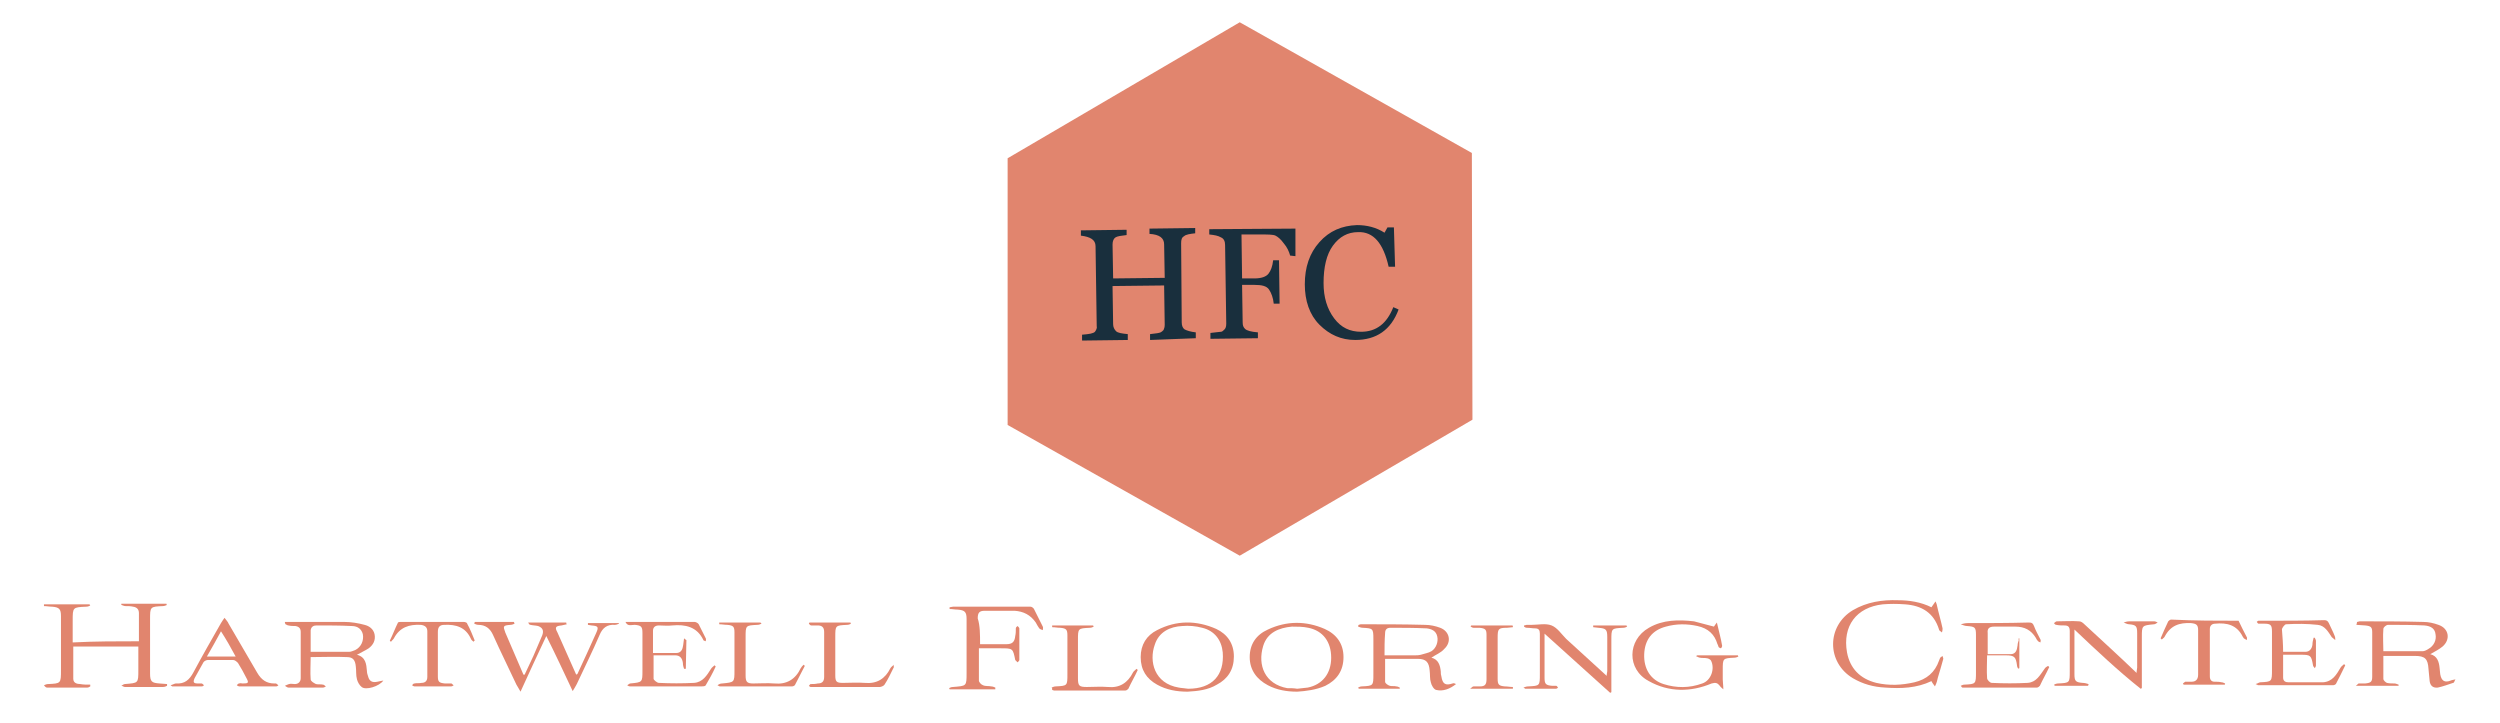 <?xml version="1.0" encoding="UTF-8"?> <!-- Generator: Adobe Illustrator 26.0.1, SVG Export Plug-In . SVG Version: 6.00 Build 0) --> <svg xmlns="http://www.w3.org/2000/svg" xmlns:xlink="http://www.w3.org/1999/xlink" version="1.1" id="Layer_1" x="0px" y="0px" viewBox="0 0 426.5 123.3" style="enable-background:new 0 0 426.5 123.3;" xml:space="preserve"> <style type="text/css"> .st0{fill:#E1856E;} .st1{fill:#192F3D;} </style> <polygon class="st0" points="211.5,94.8 171.9,72.5 171.9,27 211.5,3.8 251.1,26.1 251.2,71.6 "></polygon> <g> <path class="st1" d="M196.2,58l0-1c1-0.1,1.6-0.2,1.8-0.3c0.2-0.1,0.3-0.2,0.5-0.4c0.1-0.2,0.2-0.5,0.2-0.9l-0.1-6.7l-8.8,0.1 l0.1,6.5c0,0.5,0.2,0.9,0.5,1.2s1,0.4,2,0.5l0,1l-7.8,0.1l0-1c1.2-0.1,1.9-0.2,2.2-0.5c0.2-0.3,0.4-0.6,0.3-1L186.9,42 c0-1.1-0.9-1.6-2.5-1.8l0-0.9l7.8-0.1l0,0.9c-0.9,0.1-1.6,0.2-1.9,0.4s-0.5,0.6-0.5,1.2l0.1,5.8l8.8-0.1l-0.1-5.7 c0-1.1-0.8-1.7-2.5-1.8l0-0.9l7.8-0.1l0,0.9c-0.9,0.1-1.6,0.2-1.9,0.5c-0.4,0.2-0.5,0.6-0.5,1.2l0.1,13.5c0,0.6,0.2,1,0.5,1.2 c0.4,0.2,1,0.4,1.9,0.5l0,1L196.2,58z"></path> <path class="st1" d="M220.1,43.6c-0.2-0.7-0.5-1.4-1.1-2.1c-0.5-0.7-1-1.1-1.4-1.3c-0.4-0.2-1.3-0.2-2.7-0.2l-3.1,0l0.1,7.5l2.1,0 c1.2,0,2-0.3,2.4-0.8s0.7-1.3,0.8-2.3l1,0l0.1,7.4l-1,0c-0.1-1-0.4-1.8-0.8-2.4c-0.4-0.6-1.2-0.8-2.5-0.8l-2.1,0l0.1,6.4 c0,0.5,0.1,0.8,0.4,1.1c0.3,0.3,1,0.5,2.2,0.6l0,1l-8.1,0.1l0-1c1-0.1,1.6-0.2,1.8-0.2c0.2,0,0.4-0.2,0.6-0.4 c0.2-0.2,0.3-0.5,0.3-1L209,41.8c0-0.6-0.2-1.1-0.7-1.3c-0.5-0.3-1.1-0.4-2-0.5l0-0.9l14.7-0.1l0,4.7L220.1,43.6z"></path> <path class="st1" d="M238.6,52.8c-1.3,3.5-3.8,5.2-7.4,5.2c-2.4,0-4.4-0.9-6.1-2.6s-2.5-4.1-2.5-6.9c0-2.9,0.8-5.3,2.5-7.2 c1.7-1.9,3.8-2.8,6.4-2.9c1.7,0,3.3,0.4,4.7,1.3l0.5-0.9l1.1,0l0.2,6.7l-1.1,0c-0.9-4-2.6-6-5.2-5.9c-1.8,0-3.2,0.8-4.3,2.3 c-1.1,1.5-1.6,3.7-1.6,6.4c0,2.4,0.6,4.4,1.8,6s2.7,2.3,4.6,2.3c2.6,0,4.4-1.4,5.5-4.2L238.6,52.8z"></path> </g> <g> <g> <path class="st0" d="M23.7,109.4c0-1.7,0-3.2,0-4.8c0-0.6-0.3-1-1-1.1c-0.4-0.1-0.9-0.1-1.3-0.1c-0.2,0-0.4-0.1-0.7-0.2 c0-0.1,0-0.2,0-0.2c2.6,0,5.2,0,7.7,0c0,0.1,0,0.2,0.1,0.2c-0.2,0.1-0.5,0.2-0.7,0.2c-2.2,0.1-2.2,0.1-2.2,2.3c0,3.1,0,6.2,0,9.2 c0,1.4,0.3,1.6,1.6,1.7c0.4,0,0.9,0.1,1.3,0.1c0,0.1,0,0.2,0,0.3c-0.2,0.1-0.4,0.2-0.7,0.2c-2.2,0-4.4,0-6.5,0 c-0.2,0-0.4-0.2-0.6-0.2c0.2-0.1,0.4-0.3,0.6-0.3c2.3-0.2,2.3-0.1,2.3-2.4c0-1.3,0-2.7,0-4c-3.7,0-7.4,0-11.1,0c0,1.8,0,3.7,0,5.5 c0,0.7,0.6,0.9,1.2,0.9c0.5,0.1,1.1,0.1,1.7,0.1c0,0.1,0,0.2,0,0.3c-0.2,0.1-0.3,0.2-0.5,0.2c-2.3,0-4.6,0-6.9,0 c-0.1,0-0.3-0.1-0.5-0.4c0.2-0.1,0.5-0.2,0.7-0.2c2.2-0.1,2.2-0.1,2.2-2.4c0-3.1,0-6.2,0-9.2c0-1.2-0.3-1.5-1.5-1.6 c-0.5,0-0.9-0.1-1.4-0.1c0-0.1,0-0.2,0-0.3c2.6,0,5.2,0,7.8,0c0,0.1,0,0.1,0.1,0.2c-0.2,0.1-0.4,0.2-0.7,0.2 c-2.3,0.1-2.3,0.1-2.3,2.4c0,1.2,0,2.4,0,3.7C16.3,109.4,19.9,109.4,23.7,109.4z"></path> <path class="st0" d="M105.6,106.4c-0.2,0.1-0.5,0.2-0.7,0.2c-1.3-0.1-2.1,0.5-2.6,1.7c-1.2,2.8-2.6,5.6-3.9,8.4 c-0.2,0.4-0.4,0.7-0.7,1.2c-1.5-3.2-2.9-6.2-4.5-9.4c-1.5,3.2-2.9,6.2-4.4,9.5c-0.3-0.5-0.5-0.9-0.7-1.2c-1.3-2.8-2.7-5.6-4-8.5 c-0.5-1.1-1.3-1.7-2.5-1.7c-0.2,0-0.5-0.1-0.7-0.2c0-0.1,0.1-0.2,0.1-0.3c2.2,0,4.5,0,6.7,0c0,0.1,0,0.2,0.1,0.3 c-0.2,0.1-0.5,0.2-0.7,0.2c-1.3,0.1-1.3,0.2-0.9,1.3c1,2.4,2.1,4.8,3.1,7.2c0.1,0,0.2,0,0.2,0c0.5-1.1,1-2.1,1.5-3.2 c0.5-1.2,1-2.3,1.5-3.5c0.3-0.8,0.1-1.3-0.7-1.6c-0.4-0.1-0.9-0.1-1.3-0.2c-0.2,0-0.3-0.2-0.4-0.4c2.2,0,4.3,0,6.5,0 c0,0.1,0,0.2,0.1,0.3c-0.3,0.1-0.6,0.1-0.9,0.2c-1,0.1-1.2,0.3-0.7,1.2c1.1,2.4,2.1,4.8,3.2,7.2c0.1-0.1,0.2-0.1,0.2-0.1 c1.1-2.3,2.1-4.6,3.2-7c0.5-1.1,0.3-1.2-0.8-1.3c-0.2,0-0.4-0.1-0.6-0.1c0-0.1,0-0.2,0-0.3c1.7,0,3.5,0,5.2,0 C105.6,106.3,105.6,106.4,105.6,106.4z"></path> <path class="st0" d="M48.6,106.1c0.3,0,0.7,0,1,0c3,0,6,0,9.1,0c1.2,0,2.4,0.2,3.5,0.5c0.8,0.2,1.5,0.7,1.7,1.6 c0.2,1-0.2,1.8-1,2.4c-0.6,0.4-1.3,0.7-2,1.1c1.5,0.4,1.6,1.6,1.7,2.8c0,0.3,0.1,0.6,0.2,0.9c0.2,0.8,0.7,1.1,1.6,0.9 c0.3-0.1,0.6-0.1,1-0.2c-0.7,1-3,1.7-3.7,1.1c-0.4-0.3-0.7-0.9-0.8-1.3c-0.2-0.7-0.1-1.5-0.2-2.2c-0.1-1.1-0.5-1.6-1.5-1.6 c-2-0.1-4.1,0-6.2,0c0,1.3-0.1,2.6,0,3.8c0,0.3,0.5,0.6,0.9,0.8c0.4,0.1,0.8,0,1.2,0.1c0.2,0,0.3,0.2,0.5,0.3 c-0.2,0.1-0.3,0.2-0.5,0.2c-1.2,0-2.4,0-3.6,0c-0.8,0-1.5,0-2.3,0c-0.2,0-0.4-0.2-0.6-0.3c0.2-0.1,0.4-0.2,0.7-0.3 c0.3-0.1,0.7,0,1,0c0.6,0,1-0.4,1-1c0-2.6,0-5.3,0-7.9c0-0.6-0.3-0.9-0.9-1c-0.4,0-0.8,0-1.2-0.1c-0.2,0-0.4-0.2-0.5-0.2 C48.6,106.3,48.6,106.2,48.6,106.1z M53,111.2c2.3,0,4.4,0,6.6,0c0.3,0,0.7-0.2,1-0.3c1-0.5,1.5-1.6,1.3-2.7 c-0.2-0.8-0.8-1.4-1.9-1.4c-2-0.1-4-0.1-6-0.1c-0.5,0-0.9,0.2-1,0.8C53,108.7,53,110,53,111.2z"></path> <path class="st0" d="M106.7,106.1c0.4,0,0.7,0,0.9,0c3.6,0,7.2,0,10.9,0c0.2,0,0.6,0.2,0.7,0.4c0.4,0.8,0.8,1.6,1.2,2.4 c0.1,0.1,0,0.3,0,0.5c-0.2-0.1-0.4-0.1-0.4-0.2c-1.1-2.3-3.1-2.7-5.3-2.5c-0.8,0.1-1.5,0-2.3,0c-0.6,0-1,0.3-1,0.9 c0,1.2,0,2.5,0,3.8c1.4,0,2.7,0,4,0c0.6,0,1-0.4,1.1-1.1c0.1-0.4,0.1-0.8,0.2-1.4c0.2,0.2,0.4,0.3,0.4,0.3c0,1.6-0.1,3.3-0.1,4.9 c-0.1,0-0.2,0-0.3,0c-0.1-0.3-0.2-0.6-0.2-1c-0.1-0.8-0.5-1.3-1.3-1.3c-1.2,0-2.4,0-3.7,0c0,1.4,0,2.7,0,4c0,0.2,0.6,0.7,0.9,0.7 c2,0.1,4,0.1,6,0c1.5-0.1,2.2-1.3,2.9-2.4c0.1-0.2,0.4-0.4,0.6-0.6c0.1,0.1,0.1,0.1,0.2,0.2c-0.5,1.1-1.1,2.2-1.7,3.2 c-0.1,0.2-0.5,0.2-0.7,0.2c-4.1,0-8.1,0-12.2,0c-0.2,0-0.4-0.1-0.5-0.2c0.2-0.1,0.4-0.3,0.5-0.3c2.1-0.2,2.1-0.2,2.1-2.2 c0-2.1,0-4.3,0-6.4c0-1.1-0.2-1.3-1.3-1.4C107.6,106.6,107.1,106.9,106.7,106.1z"></path> <path class="st0" d="M29.1,116.9c0.4-0.1,0.7-0.3,0.9-0.3c1.5,0.1,2.3-0.6,3-1.9c1.5-2.8,3.1-5.6,4.7-8.4c0.2-0.3,0.3-0.5,0.6-0.9 c0.3,0.4,0.6,0.7,0.7,1c1.6,2.8,3.3,5.6,4.9,8.4c0.7,1.2,1.6,1.8,2.9,1.8c0.1,0,0.2,0,0.3,0c0.1,0.1,0.3,0.2,0.4,0.3 c-0.1,0.1-0.2,0.2-0.4,0.2c-2.1,0-4.2,0-6.3,0c-0.1,0-0.3-0.1-0.4-0.2c0.1-0.1,0.2-0.3,0.4-0.3c0.2-0.1,0.4,0,0.6,0 c1,0,1.1-0.1,0.6-1c-0.4-0.8-0.9-1.7-1.4-2.5c-0.2-0.2-0.5-0.5-0.8-0.5c-1.5,0-2.9,0-4.4,0c-0.2,0-0.6,0.2-0.7,0.4 c-0.5,0.9-1,1.8-1.5,2.7c-0.3,0.7-0.2,0.9,0.6,0.9c0.2,0,0.4,0,0.6,0c0.1,0,0.3,0.2,0.4,0.3c-0.1,0.1-0.2,0.2-0.4,0.2 c-1.7,0-3.3,0-5,0C29.5,117.2,29.4,117.1,29.1,116.9z M37.7,107.7c-0.8,1.5-1.6,2.9-2.4,4.3c1.7,0,3.2,0,4.9,0 C39.4,110.5,38.6,109.1,37.7,107.7z"></path> <path class="st0" d="M80.8,109.5c-0.2-0.2-0.4-0.3-0.5-0.6c-0.9-1.9-2.5-2.4-4.5-2.3c-0.8,0-1.1,0.4-1.1,1.2c0,2.5,0,5.1,0,7.6 c0,0.9,0.2,1.1,1.2,1.2c0.4,0,0.7,0,1.1,0c0.1,0,0.2,0.2,0.4,0.3c-0.1,0.1-0.3,0.2-0.4,0.2c-2.1,0-4.2,0-6.3,0 c-0.1,0-0.3-0.1-0.4-0.2c0.1-0.1,0.2-0.3,0.4-0.3c0.4-0.1,0.8,0,1.2-0.1c0.6,0,1-0.3,1-1c0-2.6,0-5.2,0-7.8c0-0.7-0.4-1-1.1-1.1 c-2-0.1-3.6,0.4-4.6,2.3c-0.1,0.2-0.4,0.4-0.5,0.6c-0.1-0.1-0.1-0.1-0.2-0.2c0.5-1,0.9-2.1,1.4-3.1c0.1-0.1,0.4-0.1,0.6-0.1 c3.5,0,7.1,0,10.6,0c0.2,0,0.6,0.1,0.6,0.3c0.5,0.9,0.9,1.9,1.3,2.9C80.9,109.3,80.8,109.4,80.8,109.5z"></path> </g> <g> <g> <path class="st0" d="M402.1,106.1c0.2,0,0.3-0.1,0.5-0.1c3.6,0,7.2,0,10.8,0.1c0.9,0,1.8,0.2,2.6,0.5c1.8,0.6,2.1,2.5,0.7,3.7 c-0.6,0.5-1.4,0.9-2.1,1.3c1.2,0.3,1.5,1.3,1.6,2.4c0,0.3,0.1,0.7,0.1,1c0.2,1.2,0.8,1.5,1.8,1.1c0.2-0.1,0.4-0.1,0.8-0.2 c-0.2,0.3-0.2,0.6-0.4,0.6c-0.9,0.3-1.7,0.6-2.6,0.8c-0.8,0.1-1.3-0.3-1.4-1.1c-0.1-0.7-0.1-1.4-0.2-2.1 c-0.1-1.7-0.6-2.2-2.3-2.2c-1.8,0-3.5,0-5.4,0c0,1.4,0,2.6,0,3.9c0,0.3,0.4,0.6,0.6,0.7c0.4,0.1,0.9,0.1,1.3,0.1 c0.2,0,0.4,0.1,0.7,0.2c0,0.1,0,0.2,0,0.2c-2.3,0-4.7,0-7.3,0c0.3-0.2,0.4-0.4,0.5-0.4c0.3,0,0.7,0,1.1,0c1-0.1,1.2-0.3,1.2-1.2 c0-2.5,0-5,0-7.5c0-0.9-0.2-1.1-1.2-1.2c-0.5,0-1-0.1-1.5-0.1C402.1,106.3,402.1,106.2,402.1,106.1z M406.6,111.1 c2.3,0,4.5,0,6.7,0c0.3,0,0.7-0.2,1-0.4c0.9-0.5,1.4-1.5,1.2-2.5c-0.1-0.9-0.7-1.4-1.9-1.5c-2.1-0.1-4.1-0.1-6.2-0.1 c-0.3,0-0.8,0.4-0.8,0.7C406.5,108.6,406.6,109.9,406.6,111.1z"></path> <path class="st0" d="M329.5,103.6c0.3-0.4,0.4-0.6,0.7-1c0.1,0.3,0.2,0.4,0.2,0.5c0.3,1.4,0.7,2.7,1,4.1c0,0.2,0,0.4-0.1,0.7 c-0.2-0.2-0.5-0.3-0.5-0.5c-0.9-2.9-3-4.1-5.8-4.3c-1.3-0.1-2.6-0.1-3.8,0c-4.5,0.5-6.9,3.7-6.1,8.2c0.5,2.7,2.2,4.5,5,5.2 c2.2,0.5,4.3,0.4,6.5-0.1c2.1-0.5,3.5-1.7,4.2-3.7c0.1-0.2,0.1-0.3,0.2-0.5c0.1-0.1,0.3-0.2,0.4-0.3c0,0.2,0.2,0.4,0.1,0.6 c-0.3,1.1-0.6,2.1-0.9,3.1c-0.1,0.5-0.2,0.9-0.5,1.5c-0.2-0.3-0.4-0.5-0.6-0.9c-2.5,1.2-5.2,1.3-7.9,1.1c-2-0.1-3.8-0.6-5.5-1.6 c-4.5-2.7-4.5-8.9,0-11.6c2.4-1.4,5-1.8,7.7-1.7C325.7,102.4,327.7,102.7,329.5,103.6z"></path> <path class="st0" d="M353.9,107.4c0,0.8,0,1.5,0,2.2c0,1.8,0,3.6,0,5.4c0,1.2,0.2,1.4,1.4,1.5c0.3,0,0.7,0.1,1,0.2 c0,0.1,0,0.2-0.1,0.3c-1.9,0-3.8,0-5.7,0c0-0.1,0-0.2-0.1-0.2c0.2-0.1,0.5-0.2,0.7-0.2c2-0.1,2-0.1,2-2.1c0-2.3,0-4.5,0-6.8 c0-0.7-0.2-1-0.9-1c-0.5,0-0.9,0-1.4-0.1c-0.2,0-0.3-0.2-0.4-0.3c0.2-0.1,0.3-0.3,0.5-0.3c1.3,0,2.6-0.1,3.8,0 c0.3,0,0.6,0.2,0.9,0.5c2.9,2.7,5.9,5.4,8.9,8.3c0-0.4,0.1-0.7,0.1-0.9c0-2,0-3.9,0-5.9c0-1.2-0.2-1.4-1.4-1.5 c-0.3,0-0.6-0.2-0.9-0.3c0.3-0.1,0.6-0.2,1-0.2c1.4,0,2.8,0,4.2,0c0.2,0,0.4,0.1,0.6,0.2c-0.2,0.1-0.4,0.3-0.6,0.3 c-2.1,0.2-2.1,0.2-2.1,2.2c0,2.6,0,5.3,0,7.9c0,0.3,0,0.5,0,0.8c-0.1,0-0.1,0.1-0.2,0.1C361.3,114.4,357.7,111,353.9,107.4z"></path> <path class="st0" d="M389.5,111.2c1.4,0,2.6,0,3.8,0c0.7,0,1.1-0.5,1.2-1.2c0-0.4,0.1-0.8,0.2-1.2c0.1,0,0.2,0,0.2,0 c0.1,0.2,0.2,0.4,0.2,0.5c0,1.4,0,2.8,0,4.2c0,0.2-0.1,0.3-0.2,0.5c-0.1-0.2-0.3-0.3-0.3-0.5c-0.3-1.7-0.4-1.8-2.1-1.8 c-1,0-2,0-3,0c0,1.3,0,2.6,0,3.9c0,0.6,0.4,0.8,0.9,0.8c2,0,3.9,0,5.9,0c1.6-0.1,2.3-1.3,3-2.5c0.1-0.2,0.4-0.4,0.6-0.6 c0.1,0.1,0.1,0.1,0.2,0.2c-0.5,1.1-1.1,2.2-1.6,3.2c-0.1,0.1-0.3,0.2-0.5,0.2c-4.3,0-8.5,0-12.8,0c0,0-0.1-0.1-0.4-0.2 c0.4-0.1,0.6-0.3,0.8-0.3c2-0.1,2-0.1,2-2.2c0-2.1,0-4.3,0-6.4c0-1.2-0.2-1.4-1.4-1.4c-0.3,0-0.6,0-0.9,0c-0.1,0-0.2-0.2-0.3-0.3 c0.1-0.1,0.2-0.2,0.3-0.2c0.4,0,0.8,0,1.1,0c3.4,0,6.8,0,10.1-0.1c0.4,0,0.6,0.1,0.8,0.5c0.3,0.7,0.7,1.4,1,2.2 c0.1,0.2,0.1,0.5,0.1,0.7c-0.2-0.2-0.4-0.3-0.6-0.5c-0.6-0.9-1.2-2-2.4-2.1c-1.8-0.2-3.6-0.2-5.4-0.1c-0.2,0-0.7,0.6-0.7,0.9 C389.4,108.7,389.5,109.9,389.5,111.2z"></path> <path class="st0" d="M344.5,108.9c0,1.7,0,3.4,0,5.1c-0.1,0-0.1,0-0.2,0.1c-0.1-0.2-0.2-0.4-0.2-0.6c-0.2-1.4-0.4-1.7-1.9-1.7 c-1.1,0-2.1,0-3.2,0c0,1.4-0.1,2.6,0,3.9c0,0.3,0.5,0.8,0.8,0.8c2,0.1,4.1,0.1,6.1,0c1.5-0.1,2.1-1.3,2.9-2.4 c0.1-0.2,0.4-0.4,0.6-0.5c0.1,0.1,0.1,0.1,0.2,0.2c-0.5,1.1-1.1,2.1-1.6,3.2c-0.1,0.1-0.3,0.3-0.5,0.3c-4.2,0-8.4,0-12.7,0 c-0.1,0-0.1-0.1-0.3-0.3c0.2-0.1,0.4-0.2,0.6-0.2c2-0.1,2-0.1,2-2.2c0-2.1,0-4.2,0-6.3c0-1.3-0.2-1.4-1.5-1.5 c-0.4,0-0.8-0.2-1.1-0.3c0.4-0.1,0.8-0.2,1.2-0.2c3.5,0,6.9,0,10.4-0.1c0.5,0,0.7,0.1,0.9,0.6c0.3,0.8,0.7,1.5,1.1,2.3 c0.1,0.1,0,0.3,0,0.5c-0.2-0.1-0.3-0.1-0.4-0.2c-0.2-0.2-0.3-0.4-0.4-0.6c-0.8-1.3-1.9-1.9-3.5-1.9c-1.2,0-2.4,0-3.6,0 c-0.8,0-1.2,0.3-1.1,1.1c0,1.2,0,2.3,0,3.6c1.4,0,2.6,0,3.9,0c0.9,0,1.1-0.7,1.2-1.5c0-0.3,0.1-0.6,0.2-0.9 C344.3,108.9,344.4,108.9,344.5,108.9z"></path> <path class="st0" d="M381.9,105.9c0.5,1,0.9,1.9,1.4,2.8c0.1,0.1,0,0.3,0,0.5c-0.2-0.1-0.3-0.2-0.5-0.3c-0.1-0.1-0.1-0.2-0.2-0.3 c-1-2-2.7-2.4-4.7-2.2c-0.5,0-0.9,0.3-0.9,0.9c0,2.7,0,5.4,0,8.1c0,0.6,0.3,0.9,0.8,0.9c0.4,0,0.8,0,1.2,0.1 c0.2,0,0.4,0.1,0.6,0.2c0,0.1,0,0.2-0.1,0.2c-2.3,0-4.7,0-7,0c0-0.1,0-0.1-0.1-0.2c0.1-0.1,0.3-0.2,0.4-0.3c0.4,0,0.8,0,1.1,0 c0.7,0,1.1-0.4,1.1-1.2c0-2.5,0-5.1,0-7.6c0-0.9-0.3-1.1-1.2-1.2c-2-0.1-3.5,0.4-4.5,2.3c-0.1,0.2-0.3,0.3-0.5,0.5 c-0.1-0.1-0.1-0.1-0.2-0.2c0.4-1,0.9-2,1.3-2.9c0.1-0.1,0.3-0.3,0.5-0.3C374.5,105.9,378.2,105.9,381.9,105.9z"></path> </g> </g> <path class="st0" d="M152.5,113.8c-0.5,1-1,2.1-1.6,3c-0.1,0.2-0.6,0.4-0.8,0.4c-3.6,0-7.1,0-10.7,0c-0.4,0-0.8,0-1.1,0 c-0.1,0-0.2-0.1-0.3-0.2c0.1-0.1,0.2-0.3,0.3-0.3c0.4,0,0.8,0,1.2-0.1c0.7,0,1.1-0.3,1.1-1.1c0-2.6,0-5.1,0-7.7 c0-0.8-0.4-1.1-1.1-1.1c-0.4,0-0.7,0-1.1,0c-0.2,0-0.3-0.2-0.4-0.3c0-0.1,0-0.1,0.1-0.2c2.3,0,4.7,0,7,0c0,0.1,0,0.2,0.1,0.2 c-0.2,0.1-0.4,0.2-0.7,0.2c-2,0.1-2,0.1-2,2.1c0,2.2,0,4.4,0,6.5c0,1.1,0.2,1.3,1.3,1.3c1.2,0,2.5-0.1,3.7,0 c2.1,0.2,3.5-0.7,4.4-2.5c0.1-0.2,0.4-0.4,0.6-0.6C152.4,113.6,152.5,113.7,152.5,113.8z"></path> <path class="st0" d="M129.9,106.4c-0.2,0.1-0.4,0.2-0.7,0.2c-2,0.1-2,0.1-2,2.1c0,2.2,0,4.4,0,6.5c0,1.1,0.2,1.4,1.3,1.4 c1.2,0,2.4-0.1,3.6,0c2.1,0.2,3.6-0.7,4.5-2.6c0.1-0.2,0.3-0.4,0.5-0.6c0.1,0.1,0.1,0.1,0.2,0.2c-0.6,1.1-1.1,2.2-1.7,3.3 c-0.1,0.1-0.3,0.2-0.5,0.2c-4.1,0-8.2,0-12.3,0c0,0-0.1,0-0.4-0.2c0.3-0.2,0.5-0.3,0.8-0.3c2.1-0.2,2.1-0.2,2.1-2.2 c0-2.2,0-4.3,0-6.5c0-1-0.2-1.2-1.2-1.3c-0.5,0-0.9-0.1-1.4-0.1c0-0.1,0-0.2,0-0.3c2.3,0,4.7,0,7,0 C129.9,106.3,129.9,106.4,129.9,106.4z"></path> <path class="st0" d="M244.2,112.2c1.2,0.3,1.5,1.3,1.6,2.4c0,0.3,0,0.5,0.1,0.8c0.2,1.3,0.7,1.6,1.9,1.2c0.2-0.1,0.4,0,0.6,0.1 c-1,0.8-2.2,1.3-3.4,1c-0.4-0.1-0.8-0.8-0.9-1.3c-0.2-0.6-0.1-1.3-0.2-2c-0.1-1.4-0.6-2-2-2c-1.8,0-3.7,0-5.6,0c0,1.3,0,2.6,0,3.9 c0,0.3,0.5,0.6,0.8,0.7c0.3,0.1,0.8,0,1.1,0.1c0.2,0,0.4,0.1,0.6,0.2c0,0.1,0,0.2,0,0.2c-2.3,0-4.7,0-7,0c0-0.1-0.1-0.1-0.1-0.2 c0.2-0.1,0.4-0.2,0.6-0.2c2-0.1,2-0.1,2-2.1c0-2,0-4,0-6c0-1.8-0.1-1.8-1.8-1.9c-0.3,0-0.5-0.1-0.8-0.2c0-0.1,0-0.2,0.1-0.3 c0.1,0,0.2-0.1,0.4-0.1c3.6,0,7.3,0,10.9,0.1c0.9,0,1.8,0.2,2.6,0.5c1.6,0.6,2,2.4,0.7,3.6C245.8,111.4,244.9,111.7,244.2,112.2z M236.2,111.8c1.8,0,3.4,0,5.1,0c0.4,0,0.7,0,1.1-0.1c0.6-0.2,1.3-0.3,1.8-0.6c0.8-0.5,1.2-1.6,1-2.5c-0.2-1-1-1.3-1.8-1.4 c-2.1-0.1-4.1-0.1-6.2-0.1c-0.6,0-0.9,0.3-0.9,0.9C236.2,109.3,236.2,110.5,236.2,111.8z"></path> <path class="st0" d="M167.2,109.9c1.6,0,3.1,0,4.5,0c1,0,1.4-0.4,1.5-1.4c0.1-0.4,0.1-0.9,0.1-1.3c0-0.2,0.2-0.3,0.3-0.4 c0.1,0.1,0.3,0.3,0.3,0.4c0,1.8,0,3.6,0,5.4c0,0.1-0.2,0.3-0.3,0.4c-0.1-0.1-0.3-0.3-0.4-0.4c-0.4-2-0.4-2-2.5-2 c-1.2,0-2.4,0-3.7,0c0,1.9,0,3.7,0,5.5c0,0.3,0.4,0.7,0.7,0.8c0.4,0.2,1,0.1,1.4,0.2c0.2,0,0.5,0.1,0.7,0.2c0,0.1,0,0.2,0,0.3 c-2.6,0-5.2,0-7.8,0c0-0.1,0-0.1-0.1-0.2c0.2-0.1,0.4-0.2,0.7-0.2c2.3-0.2,2.3-0.1,2.3-2.4c0-3.1,0-6.2,0-9.2 c0-1.2-0.3-1.5-1.5-1.6c-0.5,0-0.9-0.1-1.4-0.1c0-0.1,0-0.2,0-0.3c0.2,0,0.4-0.1,0.6-0.1c4.4,0,8.8,0,13.2,0c0.2,0,0.5,0.2,0.6,0.4 c0.5,1,1,2,1.5,3c0.1,0.2,0,0.4,0,0.6c-0.2-0.1-0.4-0.1-0.6-0.3c-0.2-0.3-0.4-0.6-0.6-1c-0.9-1.3-2.1-1.9-3.6-2c-1.7,0-3.4,0-5.1,0 c-0.9,0-1.2,0.3-1.2,1.3C167.2,106.7,167.2,108.3,167.2,109.9z"></path> <path class="st0" d="M274.7,118.2c-3.7-3.3-7.4-6.7-11.2-10.1c0,0.6,0,1,0,1.4c0,2,0,4.1,0,6.1c0,1.1,0.2,1.3,1.3,1.4 c0.2,0,0.5,0,0.7,0c0.1,0,0.2,0.2,0.3,0.3c-0.1,0.1-0.2,0.2-0.4,0.2c-1.7,0-3.5,0-5.2,0c0,0-0.1-0.1-0.3-0.2 c0.3-0.1,0.5-0.2,0.8-0.2c2-0.1,2-0.1,2-2.1c0-2.3,0-4.6,0-6.9c0-0.6-0.2-0.9-0.8-0.9c-0.5,0-0.9-0.1-1.4-0.1 c-0.2,0-0.4-0.1-0.5-0.2c0-0.1,0-0.1,0-0.2c0.2,0,0.3-0.1,0.5-0.1c0.3,0,0.5,0,0.8,0c1.1,0,2.4-0.3,3.4,0.1c1,0.4,1.7,1.5,2.5,2.3 c2.3,2.1,4.5,4.1,6.9,6.3c0-0.4,0.1-0.6,0.1-0.8c0-1.9,0-3.9,0-5.8c0-1.3-0.2-1.5-1.5-1.6c-0.3,0-0.6-0.1-0.9-0.1 c0-0.1,0-0.2,0-0.3c1.9,0,3.8,0,5.7,0c0,0.1,0,0.1,0.1,0.2c-0.2,0.1-0.4,0.2-0.7,0.2c-2,0.1-2,0.1-2,2.1c0,2.7,0,5.3,0,8 c0,0.3,0,0.6,0,0.9C274.9,118.1,274.8,118.1,274.7,118.2z"></path> <path class="st0" d="M221.3,118c-1.8,0-3.5-0.3-5-1.1c-1.9-1-3.1-2.6-3.1-4.8c0-2.2,1.1-3.8,3.1-4.7c3.2-1.5,6.5-1.5,9.7-0.1 c2,0.9,3.2,2.5,3.2,4.8c0,2.3-1.1,3.9-3.1,4.9C224.5,117.7,222.8,117.9,221.3,118z M221.3,117.5c0.6-0.1,1.2-0.1,1.8-0.2 c2.5-0.5,4-2.4,4-5.1c0-2.7-1.4-4.6-3.9-5.1c-0.9-0.2-1.9-0.2-2.8-0.2c-2.2,0.2-4.2,1-4.9,3.3c-1,3.3,0.3,6.5,4.1,7.2 C220.2,117.4,220.7,117.4,221.3,117.5z"></path> <path class="st0" d="M202.6,118c-1.8,0-3.6-0.3-5.2-1.2c-1.8-1-2.8-2.5-2.8-4.7c0-2.1,1-3.7,2.8-4.6c3.3-1.7,6.7-1.7,10.1-0.2 c1.9,0.9,3,2.5,3,4.7c0,2.2-1,3.8-2.9,4.8C206.1,117.7,204.4,117.9,202.6,118z M202.7,117.5c4.1,0,6.2-2.3,5.9-6.2 c-0.2-2.1-1.4-3.7-3.5-4.2c-1.1-0.3-2.3-0.4-3.4-0.3c-2.1,0.1-4,1-4.7,3.2c-1,2.8-0.1,6.6,4.1,7.3 C201.6,117.4,202.1,117.4,202.7,117.5z"></path> <path class="st0" d="M179.4,117.3c0.2-0.1,0.5-0.2,0.7-0.2c2-0.1,2-0.1,2-2.1c0-2.2,0-4.4,0-6.6c0-1-0.2-1.2-1.2-1.3 c-0.5,0-0.9-0.1-1.4-0.1c0-0.1,0-0.2,0-0.3c2.3,0,4.7,0,7,0c0,0.1,0,0.1,0.1,0.2c-0.2,0.1-0.4,0.2-0.7,0.2c-2,0.1-2,0.1-2,2.1 c0,2.2,0,4.3,0,6.5c0,1.3,0.2,1.5,1.5,1.5c1.2,0,2.4-0.1,3.6,0c2,0.2,3.4-0.7,4.3-2.5c0.1-0.2,0.4-0.4,0.6-0.6 c0.1,0.1,0.1,0.1,0.2,0.2c-0.5,1.1-1.1,2.1-1.6,3.2c-0.1,0.1-0.3,0.3-0.5,0.3c-4.1,0-8.1,0-12.2,0c-0.1,0-0.2-0.1-0.3-0.1 C179.5,117.4,179.5,117.4,179.4,117.3z"></path> <path class="st0" d="M258.1,107c-0.3,0-0.7,0.1-1,0.1c-1.5,0-1.6,0.2-1.6,1.7c0,2.3,0,4.7,0,7c0,1,0.2,1.2,1.2,1.3 c0.5,0,0.9,0.1,1.4,0.1c0,0.1,0,0.2,0,0.3c-2.3,0-4.7,0-7.3,0c0.3-0.2,0.4-0.4,0.6-0.4c0.4,0,0.8,0,1.1,0c0.8,0,1.1-0.3,1.1-1.2 c0-2.5,0-5.1,0-7.6c0-0.9-0.2-1.1-1.2-1.2c-0.3,0-0.7,0-1,0c-0.2,0-0.3-0.1-0.5-0.2c0-0.1,0-0.1,0.1-0.2c2.3,0,4.7,0,7,0 C258.1,106.7,258.1,106.9,258.1,107z"></path> <path class="st0" d="M292.4,106.9c0.1-0.2,0.3-0.4,0.5-0.7c0.3,1.4,0.7,2.7,0.9,4c0,0.1-0.1,0.3-0.2,0.4c-0.1,0-0.3-0.1-0.4-0.2 c-0.1-0.2-0.1-0.4-0.2-0.5c-0.5-1.7-1.6-2.7-3.4-3.1c-1.8-0.4-3.6-0.4-5.4,0.1c-2.3,0.6-3.6,2.2-3.7,4.7c-0.1,2.5,1.1,4.4,3.3,5.1 c2.2,0.7,4.4,0.7,6.6-0.1c1.5-0.5,2.2-2.5,1.5-3.9c-0.1-0.2-0.5-0.4-0.7-0.4c-0.4-0.1-0.8,0-1.2-0.1c-0.2,0-0.4-0.2-0.6-0.2 c0-0.1,0-0.1,0.1-0.2c2.3,0,4.7,0,7,0c0,0.1,0,0.2,0.1,0.2c-0.2,0.1-0.5,0.2-0.7,0.2c-2,0.1-2,0.1-2,2.1c0,0.5,0,1.1,0,1.6 c0,0.5,0.1,1,0.1,1.7c-0.2-0.2-0.5-0.4-0.6-0.6c-0.4-0.5-0.7-0.6-1.4-0.4c-3.6,1.5-7.3,1.5-10.7-0.4c-3.8-2-3.7-7,0-9.1 c2.4-1.4,5.1-1.4,7.7-1.1C290.1,106.3,291.2,106.6,292.4,106.9z"></path> </g> </svg> 